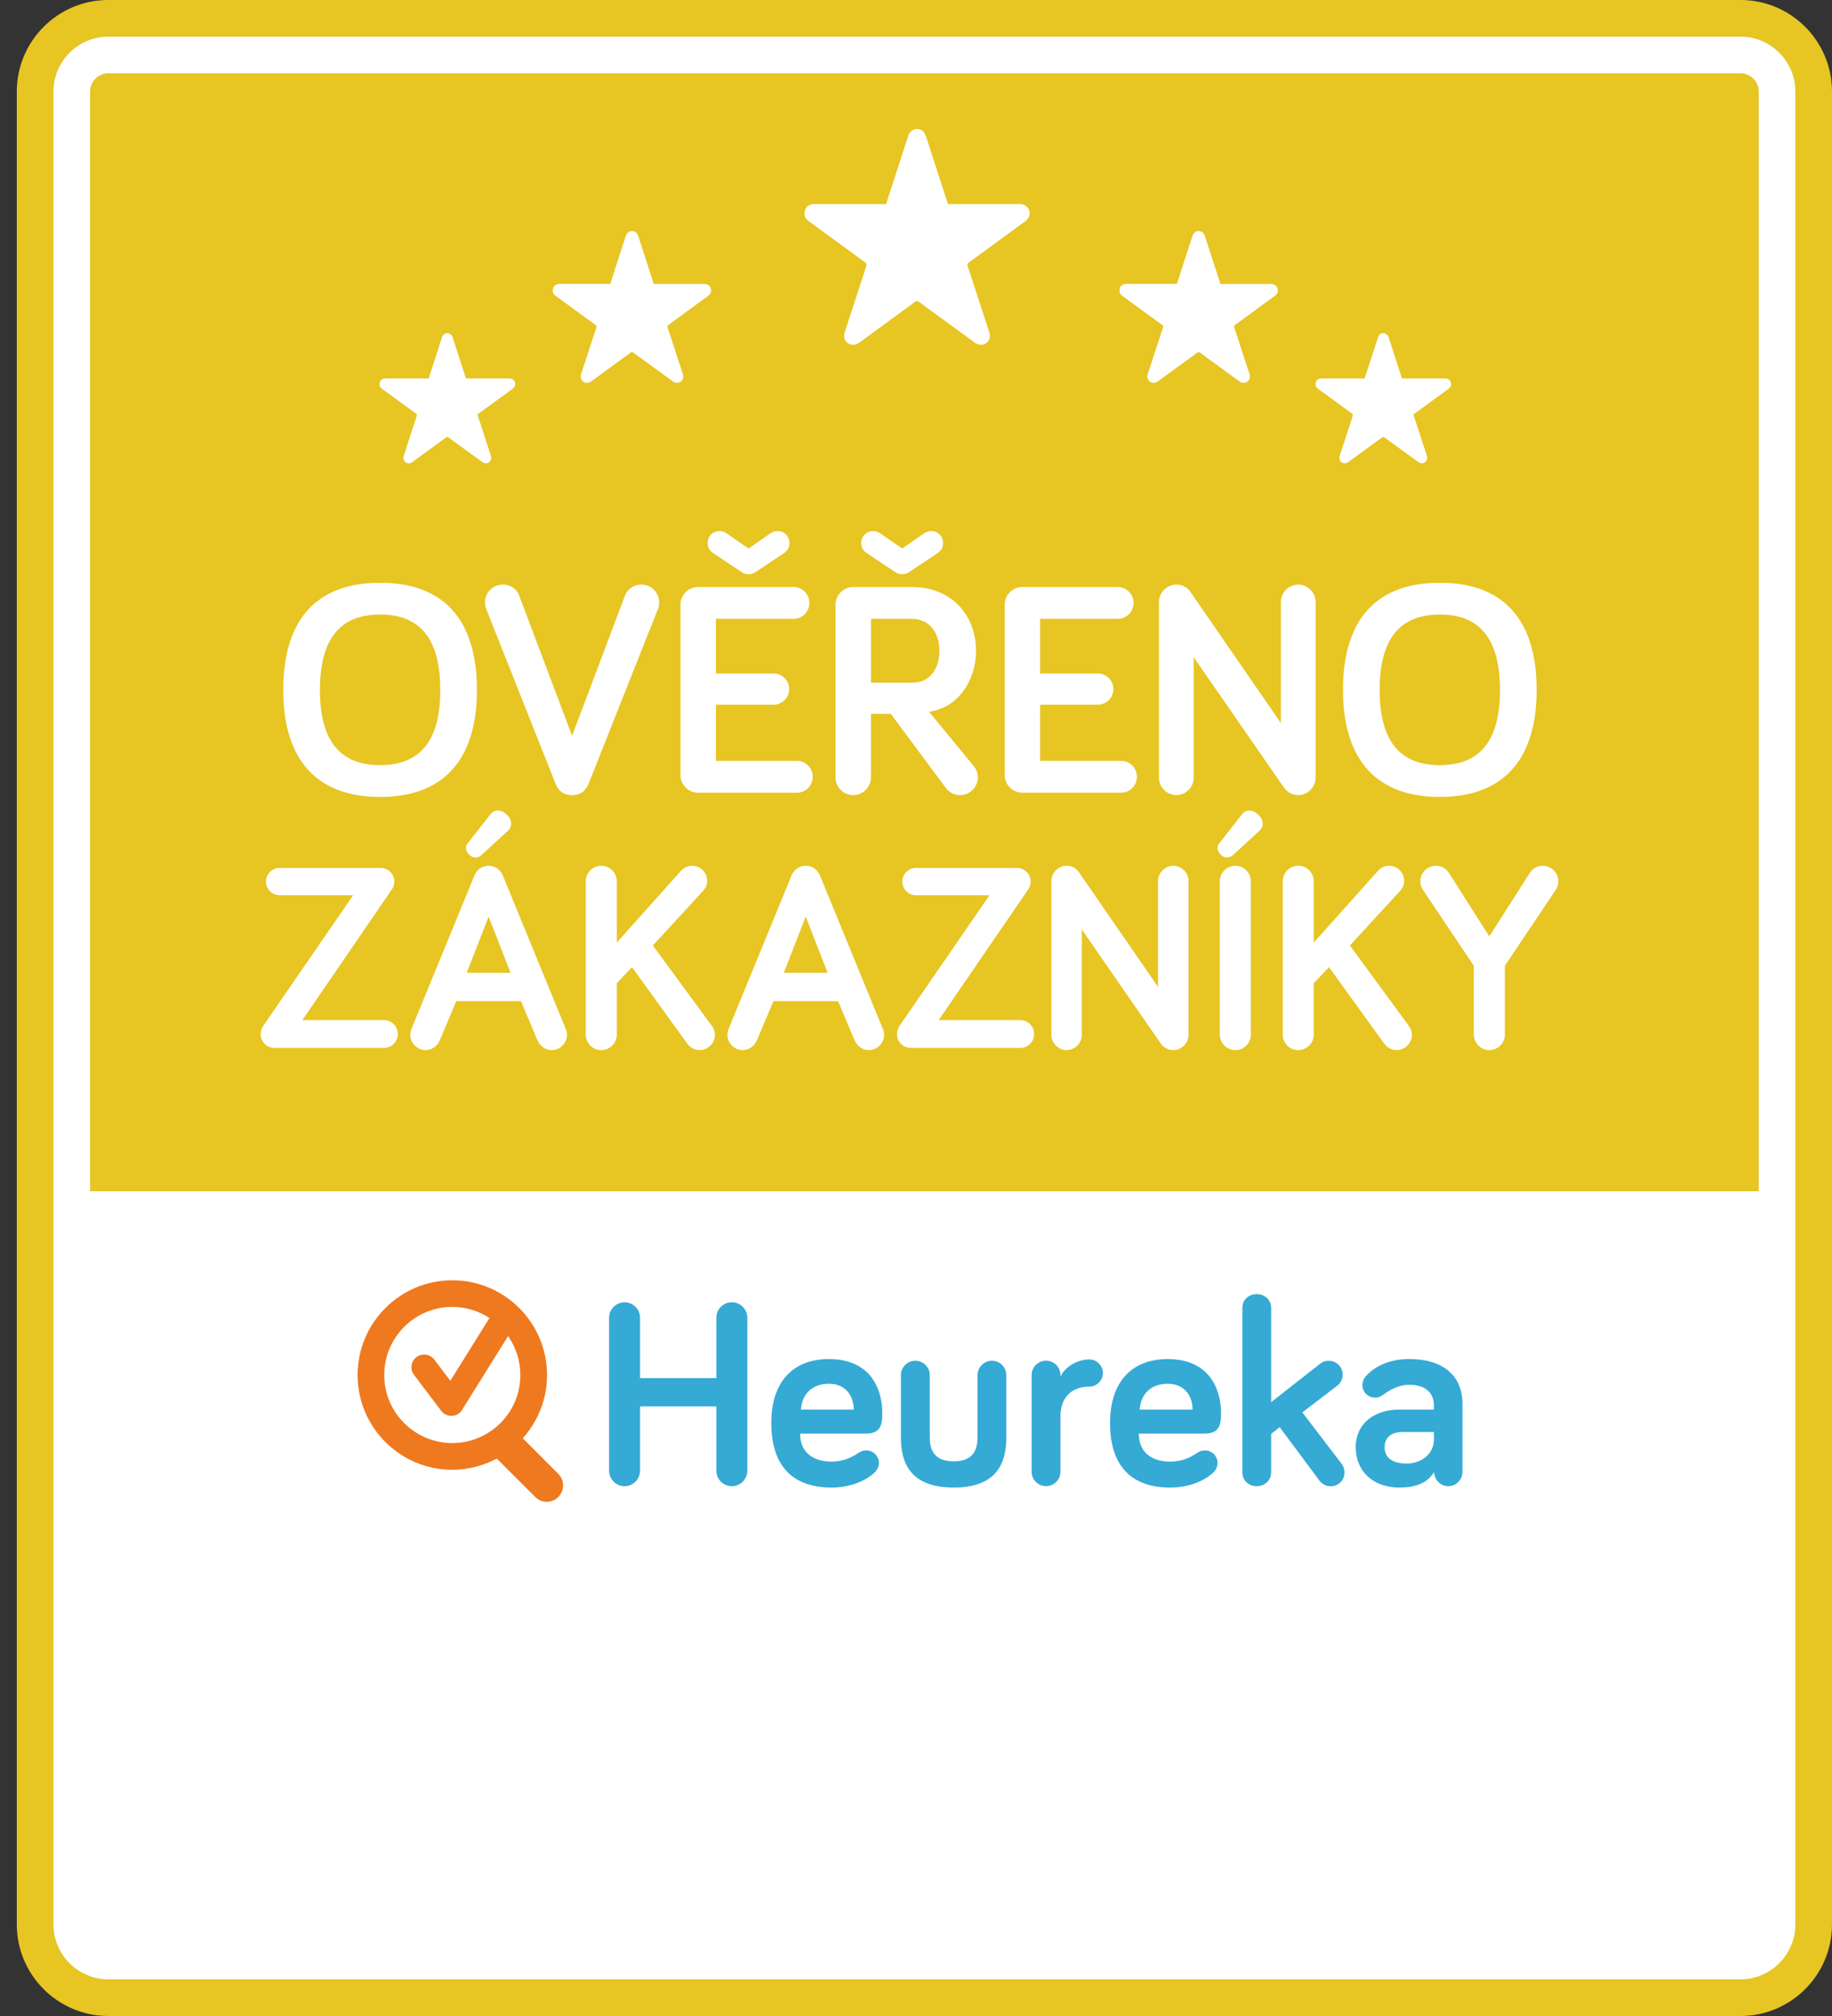 <?xml version="1.0" encoding="utf-8"?>
<!-- Generator: Adobe Illustrator 16.0.0, SVG Export Plug-In . SVG Version: 6.00 Build 0)  -->
<!DOCTYPE svg PUBLIC "-//W3C//DTD SVG 1.1//EN" "http://www.w3.org/Graphics/SVG/1.1/DTD/svg11.dtd">
<svg version="1.1" id="Vrstva_1" xmlns="http://www.w3.org/2000/svg" xmlns:xlink="http://www.w3.org/1999/xlink" x="0px" y="0px"
	 width="100px" height="110px" viewBox="0 0 100 110" enable-background="new 0 0 100 110" xml:space="preserve">
<rect x="0" y="0" width="100" height="110" fill="#333333" stroke="none"/>
<path fill="#E7C523" d="M100,105c0,2.761-2.238,5-5,5H5.917c-2.761,0-5-2.239-5-5V4.999c0-2.761,2.239-5,5-5H95c2.762,0,5,2.239,5,5
	V105z"/>
<path fill="#FFFFFF" d="M5.917,108c-1.654,0-3-1.347-3-3V4.999c0-1.654,1.346-3,3-3H95c1.654,0,3,1.346,3,3V105c0,1.653-1.346,3-3,3
	H5.917z"/>
<path fill="#E7C523" d="M4.917,65V4.999c0-0.551,0.449-1,1-1H95c0.553,0,1,0.449,1,1V65H4.917z"/>
<path fill="#FFFFFF" d="M70.016,56.45c0,0.467,0.381,0.847,0.848,0.847s0.847-0.38,0.847-0.847v-2.803l0.833-0.875l3.005,4.16
	c0.117,0.159,0.336,0.363,0.687,0.363c0.453,0,0.832-0.38,0.832-0.831c0-0.176-0.059-0.353-0.16-0.481l-3.225-4.394l2.743-2.979
	c0.13-0.145,0.22-0.32,0.22-0.553c0-0.451-0.363-0.816-0.813-0.818c-0.001,0-0.003,0-0.005,0c-0.221,0-0.438,0.087-0.613,0.278
	l-3.502,3.913v-3.344c0-0.467-0.38-0.847-0.848-0.847c-0.467,0-0.846,0.38-0.846,0.847v8.363H70.016z"/>
<path fill="#FFFFFF" d="M66.584,56.45c0,0.467,0.381,0.847,0.848,0.847s0.846-0.38,0.846-0.847v-8.362
	c0-0.467-0.379-0.847-0.846-0.847s-0.848,0.38-0.848,0.847V56.45z"/>
<path fill="#FFFFFF" d="M66.645,46.644c0.189,0.175,0.422,0.218,0.67,0l1.431-1.313c0.233-0.22,0.263-0.569-0.058-0.875
	c-0.291-0.291-0.672-0.307-0.877-0.044l-1.238,1.576C66.408,46.161,66.408,46.423,66.645,46.644z"/>
<path fill="#FFFFFF" d="M57.387,56.466c0,0.451,0.381,0.831,0.834,0.831c0.45,0,0.83-0.38,0.83-0.831v-5.752l4.305,6.219
	c0.146,0.217,0.412,0.364,0.688,0.364c0.454,0,0.831-0.38,0.831-0.831v-8.394c0-0.451-0.377-0.831-0.831-0.831
	c-0.45,0-0.831,0.38-0.831,0.831v5.781l-4.319-6.261c-0.146-0.22-0.379-0.351-0.67-0.351c-0.455,0-0.834,0.38-0.834,0.831v8.394
	H57.387z"/>
<path fill="#FFFFFF" d="M49.72,57.179h5.969c0.422,0,0.758-0.336,0.758-0.758c0-0.424-0.336-0.76-0.758-0.76h-4.451l4.889-7.135
	c0.102-0.147,0.131-0.293,0.131-0.425c0-0.406-0.336-0.744-0.744-0.744h-5.518c-0.407,0-0.742,0.338-0.742,0.744
	c0,0.409,0.335,0.747,0.742,0.747h4.016l-4.905,7.12c-0.089,0.117-0.146,0.293-0.146,0.453C48.96,56.843,49.298,57.179,49.72,57.179
	z"/>
<path fill="#FFFFFF" d="M51.479,29.63c0-0.367-0.285-0.651-0.651-0.651c-0.149,0-0.3,0.051-0.384,0.118l-1.2,0.833l-1.2-0.833
	c-0.082-0.066-0.233-0.118-0.382-0.118c-0.367,0-0.651,0.285-0.651,0.651c0,0.267,0.133,0.433,0.3,0.549l1.551,1.035
	c0.116,0.083,0.249,0.116,0.382,0.116c0.133,0,0.267-0.033,0.384-0.116l1.551-1.035C51.344,30.063,51.479,29.897,51.479,29.63
	L51.479,29.63z"/>
<path fill="#FFFFFF" d="M31.973,56.45c0,0.467,0.38,0.847,0.847,0.847c0.467,0,0.847-0.38,0.847-0.847v-2.803l0.831-0.875
	l3.007,4.16c0.118,0.159,0.335,0.363,0.687,0.363c0.451,0,0.831-0.38,0.831-0.831c0-0.176-0.058-0.353-0.16-0.481l-3.227-4.394
	l2.744-2.979c0.131-0.145,0.22-0.32,0.22-0.553c0.001-0.451-0.363-0.816-0.813-0.818c-0.001,0-0.003,0-0.004,0
	c-0.22,0-0.438,0.087-0.613,0.278l-3.502,3.913v-3.344c0-0.467-0.38-0.847-0.847-0.847c-0.466,0-0.847,0.38-0.847,0.847
	L31.973,56.45L31.973,56.45z"/>
<path fill="#FFFFFF" d="M27.665,44.455c-0.293-0.291-0.671-0.307-0.875-0.044l-1.242,1.576c-0.16,0.175-0.16,0.438,0.073,0.658
	c0.191,0.175,0.424,0.218,0.671,0l1.431-1.313C27.956,45.11,27.984,44.761,27.665,44.455z"/>
<path fill="#FFFFFF" d="M14.518,48.101c0,0.409,0.336,0.747,0.745,0.747h4.013l-4.902,7.12c-0.089,0.117-0.147,0.293-0.147,0.453
	c0,0.422,0.335,0.758,0.76,0.758h5.969c0.422,0,0.758-0.336,0.758-0.758c0-0.424-0.335-0.76-0.758-0.76h-4.451l4.887-7.135
	c0.104-0.147,0.133-0.293,0.133-0.425c0-0.406-0.335-0.744-0.745-0.744h-5.518C14.854,47.357,14.518,47.695,14.518,48.101
	L14.518,48.101z"/>
<path fill="#FFFFFF" d="M27.815,20.65h-2.38c-0.024-0.082-0.051-0.153-0.076-0.229c-0.218-0.662-0.431-1.327-0.646-1.991
	c-0.031-0.098-0.076-0.178-0.171-0.222c-0.168-0.078-0.349,0.002-0.413,0.187c-0.153,0.476-0.305,0.949-0.46,1.427
	c-0.089,0.275-0.18,0.551-0.269,0.829h-2.335c-0.042,0-0.089,0-0.131,0.011c-0.118,0.036-0.191,0.118-0.213,0.238
	c-0.024,0.131,0.022,0.236,0.133,0.315c0.618,0.454,1.235,0.905,1.857,1.352c0.049,0.038,0.056,0.066,0.038,0.124
	c-0.149,0.456-0.3,0.916-0.451,1.376c-0.087,0.267-0.176,0.535-0.258,0.802c-0.064,0.189,0.031,0.367,0.215,0.405
	c0.107,0.022,0.193-0.02,0.278-0.08c0.6-0.44,1.205-0.88,1.805-1.32c0.062-0.044,0.098-0.042,0.155,0.002
	c0.205,0.153,0.411,0.3,0.616,0.451c0.409,0.291,0.813,0.593,1.22,0.884c0.202,0.147,0.462,0.036,0.482-0.207
	c0.007-0.058-0.011-0.12-0.029-0.178c-0.231-0.711-0.464-1.422-0.698-2.133c-0.02-0.06-0.011-0.089,0.038-0.126
	c0.62-0.447,1.236-0.898,1.851-1.347c0.047-0.04,0.096-0.089,0.123-0.145C28.187,20.874,28.036,20.65,27.815,20.65z"/>
<path fill="#FFFFFF" d="M27.442,31.897c-0.534,0-0.969,0.433-0.969,0.966c0,0.151,0.018,0.251,0.069,0.369l3.785,9.536
	c0.133,0.333,0.4,0.618,0.9,0.618s0.767-0.285,0.9-0.618l3.785-9.536c0.051-0.118,0.066-0.218,0.066-0.369
	c0-0.533-0.433-0.966-0.966-0.966c-0.482,0-0.785,0.317-0.885,0.566l-2.9,7.687l-2.9-7.687
	C28.225,32.197,27.924,31.897,27.442,31.897z"/>
<path fill="#FFFFFF" d="M38.462,15.492c-0.887-0.002-1.773,0-2.663,0h-0.113c-0.031-0.095-0.06-0.18-0.086-0.267
	c-0.253-0.775-0.504-1.546-0.756-2.327c-0.035-0.111-0.086-0.204-0.2-0.26c-0.196-0.087-0.409,0.006-0.48,0.222
	c-0.182,0.551-0.358,1.109-0.542,1.66c-0.102,0.322-0.207,0.645-0.309,0.971h-2.727c-0.051,0-0.106-0.002-0.153,0.014
	c-0.142,0.038-0.227,0.138-0.251,0.275c-0.029,0.156,0.029,0.278,0.156,0.371c0.724,0.524,1.444,1.051,2.169,1.578
	c0.055,0.04,0.069,0.076,0.044,0.143c-0.178,0.533-0.351,1.071-0.524,1.602c-0.104,0.315-0.207,0.629-0.309,0.938
	c-0.069,0.227,0.044,0.429,0.255,0.475c0.127,0.027,0.227-0.024,0.325-0.095c0.705-0.514,1.404-1.024,2.106-1.54
	c0.073-0.051,0.116-0.049,0.185,0c0.238,0.182,0.478,0.353,0.718,0.526c0.473,0.347,0.947,0.693,1.422,1.036
	c0.238,0.171,0.542,0.04,0.564-0.242c0.004-0.069-0.014-0.14-0.034-0.207c-0.273-0.831-0.544-1.66-0.817-2.489
	c-0.024-0.071-0.014-0.107,0.046-0.149c0.722-0.524,1.44-1.049,2.158-1.576c0.06-0.042,0.113-0.1,0.14-0.165
	C38.896,15.752,38.722,15.492,38.462,15.492z"/>
<path fill="#FFFFFF" d="M42.444,28.979c-0.149,0-0.3,0.051-0.384,0.118l-1.2,0.833l-1.2-0.833c-0.083-0.066-0.233-0.118-0.382-0.118
	c-0.367,0-0.651,0.285-0.651,0.651c0,0.267,0.134,0.433,0.3,0.549l1.551,1.035c0.115,0.083,0.251,0.116,0.382,0.116
	c0.133,0,0.267-0.033,0.385-0.116l1.551-1.035c0.167-0.116,0.3-0.282,0.3-0.549C43.096,29.264,42.811,28.979,42.444,28.979
	L42.444,28.979z"/>
<path fill="#FFFFFF" d="M38.109,32.03c-0.533,0-0.967,0.433-0.967,0.966v9.287c0,0.535,0.434,0.969,0.967,0.969h5.387
	c0.482,0,0.867-0.385,0.867-0.869c0-0.482-0.384-0.867-0.867-0.867h-4.42V38.45h3.153c0.464,0,0.849-0.384,0.849-0.851
	c0-0.467-0.384-0.849-0.849-0.849h-3.153v-2.984h4.235c0.484,0,0.867-0.384,0.867-0.869c0-0.482-0.382-0.867-0.867-0.867H38.109
	L38.109,32.03z"/>
<path fill="#FFFFFF" d="M55.693,11.135h-3.947c-0.044-0.133-0.082-0.256-0.121-0.374c-0.363-1.106-0.719-2.209-1.076-3.309
	c-0.051-0.16-0.126-0.293-0.287-0.367c-0.275-0.129-0.58,0.005-0.68,0.309c-0.26,0.787-0.511,1.578-0.769,2.367l-0.445,1.374h-3.875
	c-0.071,0-0.149,0-0.218,0.02c-0.198,0.051-0.32,0.195-0.355,0.391c-0.04,0.222,0.044,0.393,0.225,0.524
	c1.026,0.749,2.051,1.502,3.078,2.247c0.08,0.06,0.098,0.106,0.067,0.198c-0.253,0.762-0.5,1.527-0.747,2.289
	c-0.148,0.442-0.295,0.887-0.433,1.332c-0.104,0.315,0.058,0.604,0.36,0.671c0.176,0.038,0.32-0.033,0.46-0.131
	c1-0.733,2-1.46,2.998-2.193c0.1-0.071,0.162-0.071,0.258,0c0.335,0.257,0.68,0.502,1.021,0.749
	c0.675,0.494,1.346,0.987,2.023,1.476c0.338,0.24,0.768,0.054,0.801-0.347c0.011-0.095-0.018-0.202-0.049-0.295
	c-0.385-1.178-0.769-2.358-1.158-3.538c-0.033-0.103-0.018-0.149,0.066-0.209c1.026-0.745,2.049-1.494,3.065-2.24
	c0.082-0.06,0.16-0.146,0.203-0.238C56.307,11.508,56.061,11.137,55.693,11.135L55.693,11.135z"/>
<path fill="#FFFFFF" d="M55.807,32.03c-0.533,0-0.967,0.433-0.967,0.966v9.287c0,0.535,0.434,0.969,0.967,0.969h5.385
	c0.484,0,0.867-0.385,0.867-0.869c0-0.482-0.383-0.867-0.867-0.867h-4.418V38.45h3.15c0.467,0,0.852-0.384,0.852-0.851
	c0-0.467-0.385-0.849-0.852-0.849h-3.15v-2.984h4.235c0.482,0,0.866-0.384,0.866-0.869c0-0.482-0.384-0.867-0.866-0.867H55.807
	L55.807,32.03z"/>
<path fill="#FFFFFF" d="M69.395,15.492c-0.891-0.002-1.776,0-2.664,0h-0.112c-0.033-0.095-0.06-0.18-0.089-0.267
	c-0.252-0.775-0.504-1.546-0.756-2.327c-0.035-0.111-0.086-0.204-0.199-0.26c-0.195-0.087-0.409,0.006-0.479,0.222
	c-0.187,0.551-0.361,1.109-0.541,1.66c-0.104,0.322-0.209,0.645-0.313,0.971h-2.726c-0.051,0-0.106-0.002-0.156,0.014
	c-0.137,0.038-0.223,0.138-0.246,0.275c-0.028,0.156,0.029,0.278,0.156,0.371c0.719,0.524,1.441,1.051,2.166,1.578
	c0.059,0.04,0.066,0.076,0.045,0.143c-0.176,0.533-0.352,1.071-0.524,1.602c-0.103,0.315-0.206,0.629-0.308,0.938
	c-0.067,0.227,0.043,0.429,0.256,0.475c0.123,0.027,0.226-0.024,0.322-0.095c0.705-0.514,1.41-1.024,2.109-1.54
	c0.072-0.051,0.113-0.049,0.182,0c0.236,0.182,0.48,0.353,0.719,0.526c0.476,0.347,0.945,0.693,1.425,1.036
	c0.235,0.171,0.537,0.04,0.563-0.242c0.006-0.069-0.015-0.14-0.037-0.207c-0.271-0.831-0.539-1.66-0.813-2.489
	c-0.023-0.071-0.014-0.107,0.047-0.149c0.721-0.524,1.439-1.049,2.156-1.576c0.057-0.042,0.113-0.1,0.139-0.165
	C69.824,15.752,69.65,15.492,69.395,15.492z"/>
<path fill="#FFFFFF" d="M70.867,31.897c-0.518,0-0.951,0.433-0.951,0.951v6.602l-4.936-7.153c-0.168-0.249-0.435-0.4-0.769-0.4
	c-0.519,0-0.95,0.433-0.95,0.951v9.586c0,0.516,0.434,0.951,0.95,0.951s0.951-0.436,0.951-0.951v-6.569l4.918,7.102
	c0.167,0.251,0.467,0.418,0.785,0.418c0.516,0,0.948-0.436,0.948-0.951v-9.586C71.814,32.33,71.383,31.897,70.867,31.897z"/>
<path fill="#FFFFFF" d="M78.904,20.65h-2.377c-0.027-0.082-0.053-0.153-0.076-0.229c-0.217-0.662-0.432-1.327-0.646-1.991
	c-0.029-0.098-0.076-0.178-0.174-0.222c-0.166-0.078-0.349,0.002-0.408,0.187c-0.156,0.476-0.309,0.949-0.463,1.427
	c-0.089,0.275-0.18,0.551-0.271,0.829h-2.329c-0.046,0-0.095,0-0.134,0.011c-0.121,0.036-0.19,0.118-0.215,0.238
	c-0.022,0.131,0.025,0.236,0.135,0.315c0.619,0.454,1.236,0.905,1.854,1.352c0.05,0.038,0.063,0.066,0.04,0.124
	c-0.152,0.456-0.303,0.916-0.451,1.376c-0.086,0.267-0.176,0.535-0.26,0.802c-0.061,0.189,0.033,0.367,0.219,0.405
	c0.105,0.022,0.192-0.02,0.274-0.08c0.604-0.44,1.207-0.88,1.808-1.32c0.063-0.044,0.1-0.042,0.156,0.002
	c0.203,0.153,0.412,0.3,0.614,0.451c0.409,0.291,0.813,0.593,1.22,0.884c0.205,0.147,0.463,0.036,0.482-0.207
	c0.004-0.058-0.012-0.12-0.029-0.178c-0.23-0.711-0.465-1.422-0.699-2.133c-0.018-0.06-0.01-0.089,0.041-0.126
	c0.619-0.447,1.234-0.898,1.848-1.347c0.049-0.04,0.099-0.089,0.123-0.145C79.275,20.874,79.127,20.65,78.904,20.65z"/>
<path fill="#FFFFFF" d="M84.213,47.241c-0.305,0-0.568,0.16-0.713,0.394l-2.205,3.459l-2.203-3.459
	c-0.16-0.247-0.406-0.394-0.714-0.394c-0.47,0-0.847,0.38-0.847,0.847c0,0.16,0.041,0.335,0.131,0.451l2.787,4.16v3.751
	c0,0.467,0.38,0.847,0.846,0.847c0.467,0,0.848-0.38,0.848-0.847v-3.751l2.787-4.16c0.088-0.116,0.131-0.291,0.131-0.451
	C85.061,47.621,84.68,47.241,84.213,47.241z"/>
<path fill="#FFFFFF" d="M78.594,31.797c-3.369,0-5.287,1.9-5.287,5.853c0,3.9,1.918,5.836,5.287,5.836
	c3.366,0,5.284-1.936,5.284-5.836C83.878,33.697,81.96,31.797,78.594,31.797z M78.594,41.75c-2.203,0-3.285-1.349-3.285-4.1
	c0-2.769,1.082-4.12,3.285-4.12c2.199,0,3.284,1.351,3.284,4.12C81.878,40.401,80.793,41.75,78.594,41.75z"/>
<path fill="#FFFFFF" d="M20.749,31.797c-3.369,0-5.287,1.9-5.287,5.853c0,3.9,1.917,5.836,5.287,5.836
	c3.367,0,5.284-1.936,5.284-5.836C26.033,33.697,24.116,31.797,20.749,31.797z M20.749,41.75c-2.202,0-3.285-1.349-3.285-4.1
	c0-2.769,1.083-4.12,3.285-4.12c2.2,0,3.284,1.351,3.284,4.12C24.033,40.401,22.949,41.75,20.749,41.75z"/>
<path fill="#FFFFFF" d="M30.889,56.159l-3.444-8.394c-0.086-0.205-0.322-0.524-0.773-0.524c-0.453,0-0.687,0.32-0.773,0.524
	l-3.445,8.394c-0.044,0.102-0.058,0.218-0.058,0.307c0,0.451,0.38,0.831,0.833,0.831c0.377,0,0.655-0.249,0.787-0.556l0.889-2.115
	h3.534l0.889,2.115c0.131,0.307,0.409,0.556,0.789,0.556c0.453,0,0.831-0.38,0.831-0.831C30.947,56.377,30.933,56.261,30.889,56.159
	z M25.476,53.079l1.195-3.064l1.198,3.064H25.476z"/>
<path fill="#FFFFFF" d="M48.198,56.159l-3.442-8.394c-0.089-0.205-0.322-0.524-0.775-0.524c-0.451,0-0.685,0.32-0.773,0.524
	l-3.444,8.394c-0.042,0.102-0.058,0.218-0.058,0.307c0,0.451,0.38,0.831,0.833,0.831c0.378,0,0.656-0.249,0.787-0.556l0.891-2.115
	h3.531l0.891,2.115c0.129,0.307,0.407,0.556,0.787,0.556c0.454,0,0.833-0.38,0.833-0.831C48.258,56.377,48.242,56.261,48.198,56.159
	z M42.785,53.079l1.195-3.064l1.198,3.064H42.785z"/>
<path fill="#FFFFFF" d="M53.178,41.834l-2.467-3.002c1.6-0.2,2.566-1.733,2.566-3.318c0-1.882-1.266-3.484-3.519-3.484h-3.184
	c-0.534,0-0.967,0.433-0.967,0.966v9.42c0,0.533,0.433,0.969,0.967,0.969c0.533,0,0.966-0.436,0.966-0.969v-3.467h1.084l3.034,4.084
	c0.166,0.218,0.467,0.351,0.751,0.351c0.533,0,0.967-0.436,0.967-0.969C53.378,42.234,53.326,42.035,53.178,41.834z M47.542,37.25
	v-3.484h2.2c1.084,0,1.535,0.849,1.535,1.749c0,0.884-0.451,1.735-1.484,1.735H47.542z"/>
<path fill="#34AAD5" d="M40.793,80.245c0,0.467-0.38,0.848-0.847,0.848c-0.464,0-0.845-0.381-0.845-0.848v-3.506h-4.164v3.506
	c0,0.467-0.378,0.848-0.842,0.848c-0.469,0-0.847-0.381-0.847-0.848v-8.342c0-0.467,0.377-0.844,0.847-0.844
	c0.464,0,0.842,0.377,0.842,0.844v3.291h4.164v-3.291c0-0.467,0.379-0.846,0.846-0.846c0.467,0,0.846,0.379,0.846,0.846V80.245z
	 M45.247,74.157c2.46,0,2.911,1.895,2.911,2.904c0,0.535,0,1.162-0.889,1.162h-3.596c0,1.049,0.745,1.528,1.705,1.528
	c0.642,0,1.091-0.219,1.44-0.45c0.162-0.104,0.278-0.162,0.469-0.162c0.375,0,0.687,0.307,0.687,0.686
	c0,0.234-0.122,0.42-0.253,0.537c-0.247,0.236-1.018,0.803-2.342,0.803c-2.024,0-3.278-1.09-3.278-3.525
	C42.1,75.415,43.267,74.157,45.247,74.157 M43.718,76.913h2.884c0-0.712-0.409-1.41-1.355-1.41
	C44.404,75.503,43.789,75.983,43.718,76.913 M50.751,75.034v3.395c0,0.666,0.231,1.307,1.312,1.307c1.064,0,1.295-0.641,1.295-1.307
	v-3.395c0-0.436,0.351-0.786,0.787-0.786c0.438,0,0.785,0.351,0.785,0.786v3.395c0,1.428-0.541,2.736-2.867,2.736
	c-2.347,0-2.887-1.309-2.887-2.736v-3.395c0-0.436,0.353-0.786,0.789-0.786C50.402,74.248,50.751,74.599,50.751,75.034
	 M57.885,75.108c0.275-0.567,0.959-0.932,1.575-0.932c0.403,0,0.742,0.33,0.742,0.741c0,0.403-0.339,0.742-0.742,0.742
	c-1.007,0-1.575,0.642-1.575,1.614v3.029c0,0.434-0.348,0.787-0.787,0.787c-0.435,0-0.787-0.354-0.787-0.787l0,0v-5.271
	c0-0.437,0.353-0.786,0.787-0.786c0.439,0,0.787,0.352,0.787,0.786V75.108z M63.738,74.157c2.459,0,2.91,1.895,2.91,2.904
	c0,0.535,0,1.162-0.887,1.162h-3.599c0,1.049,0.741,1.528,1.705,1.528c0.644,0,1.091-0.219,1.44-0.45
	c0.16-0.104,0.278-0.162,0.465-0.162c0.381,0,0.686,0.307,0.686,0.686c0,0.234-0.116,0.42-0.247,0.537
	c-0.246,0.236-1.021,0.803-2.344,0.803c-2.027,0-3.275-1.09-3.275-3.525C60.594,75.415,61.76,74.157,63.738,74.157 M62.207,76.913
	h2.889c0-0.712-0.408-1.41-1.357-1.41C62.891,75.503,62.285,75.983,62.207,76.913 M72.021,80.786l-2.168-2.914l-0.467,0.365v2.1
	c0,0.436-0.351,0.756-0.783,0.756c-0.453,0-0.789-0.32-0.789-0.756v-8.969c0-0.438,0.336-0.756,0.789-0.756
	c0.434,0,0.783,0.318,0.783,0.756v5.14l2.635-2.069c0.188-0.146,0.336-0.189,0.51-0.189c0.424,0,0.758,0.333,0.758,0.755
	c0,0.22-0.1,0.453-0.291,0.601l-1.909,1.459l2.146,2.809c0.115,0.158,0.156,0.322,0.156,0.467c0,0.424-0.334,0.756-0.758,0.756
	C72.357,81.093,72.152,80.959,72.021,80.786 M75.488,76.112c-0.146,0.102-0.262,0.146-0.438,0.146c-0.377,0-0.684-0.307-0.684-0.687
	c0-0.157,0.06-0.336,0.19-0.479c0.406-0.449,1.135-0.937,2.385-0.937c1.807,0,2.887,0.891,2.887,2.437v3.727
	c0,0.42-0.35,0.773-0.773,0.773c-0.423,0-0.771-0.355-0.771-0.773c-0.396,0.629-1.036,0.846-1.907,0.846
	c-1.43,0-2.374-0.891-2.374-2.199c0-1.354,1.093-2.053,2.358-2.053h1.906v-0.264c0-0.652-0.479-1.09-1.326-1.09
	C76.305,75.56,75.854,75.849,75.488,76.112 M78.27,78.546v-0.41h-1.705c-0.641,0-0.985,0.307-0.985,0.83
	c0,0.553,0.392,0.891,1.207,0.891C77.559,79.856,78.27,79.358,78.27,78.546"/>
<path fill="#EF791E" d="M30.476,80.421l-1.942-1.945h0.004c0.82-0.916,1.322-2.127,1.322-3.449c0-2.854-2.32-5.17-5.173-5.17
	c-2.849,0-5.167,2.316-5.167,5.17s2.318,5.17,5.167,5.17c0.882,0,1.705-0.227,2.431-0.612l2.098,2.095
	c0.341,0.348,0.898,0.354,1.247,0.014c0.004-0.004,0.009-0.01,0.014-0.014C30.822,81.33,30.822,80.767,30.476,80.421z
	 M20.973,75.026c0-2.049,1.667-3.717,3.713-3.717c0.751,0,1.449,0.225,2.031,0.606l-2.136,3.427l-0.877-1.16
	c-0.131-0.172-0.334-0.273-0.551-0.275c-0.156,0-0.298,0.052-0.422,0.141c-0.302,0.23-0.364,0.67-0.131,0.969l1.484,1.963
	c0.133,0.177,0.335,0.275,0.553,0.275h0.029c0.229-0.007,0.438-0.131,0.556-0.326l2.513-4.027c0.42,0.604,0.669,1.334,0.669,2.125
	c0,2.05-1.667,3.711-3.718,3.711C22.64,78.737,20.973,77.075,20.973,75.026z"/>
</svg>
